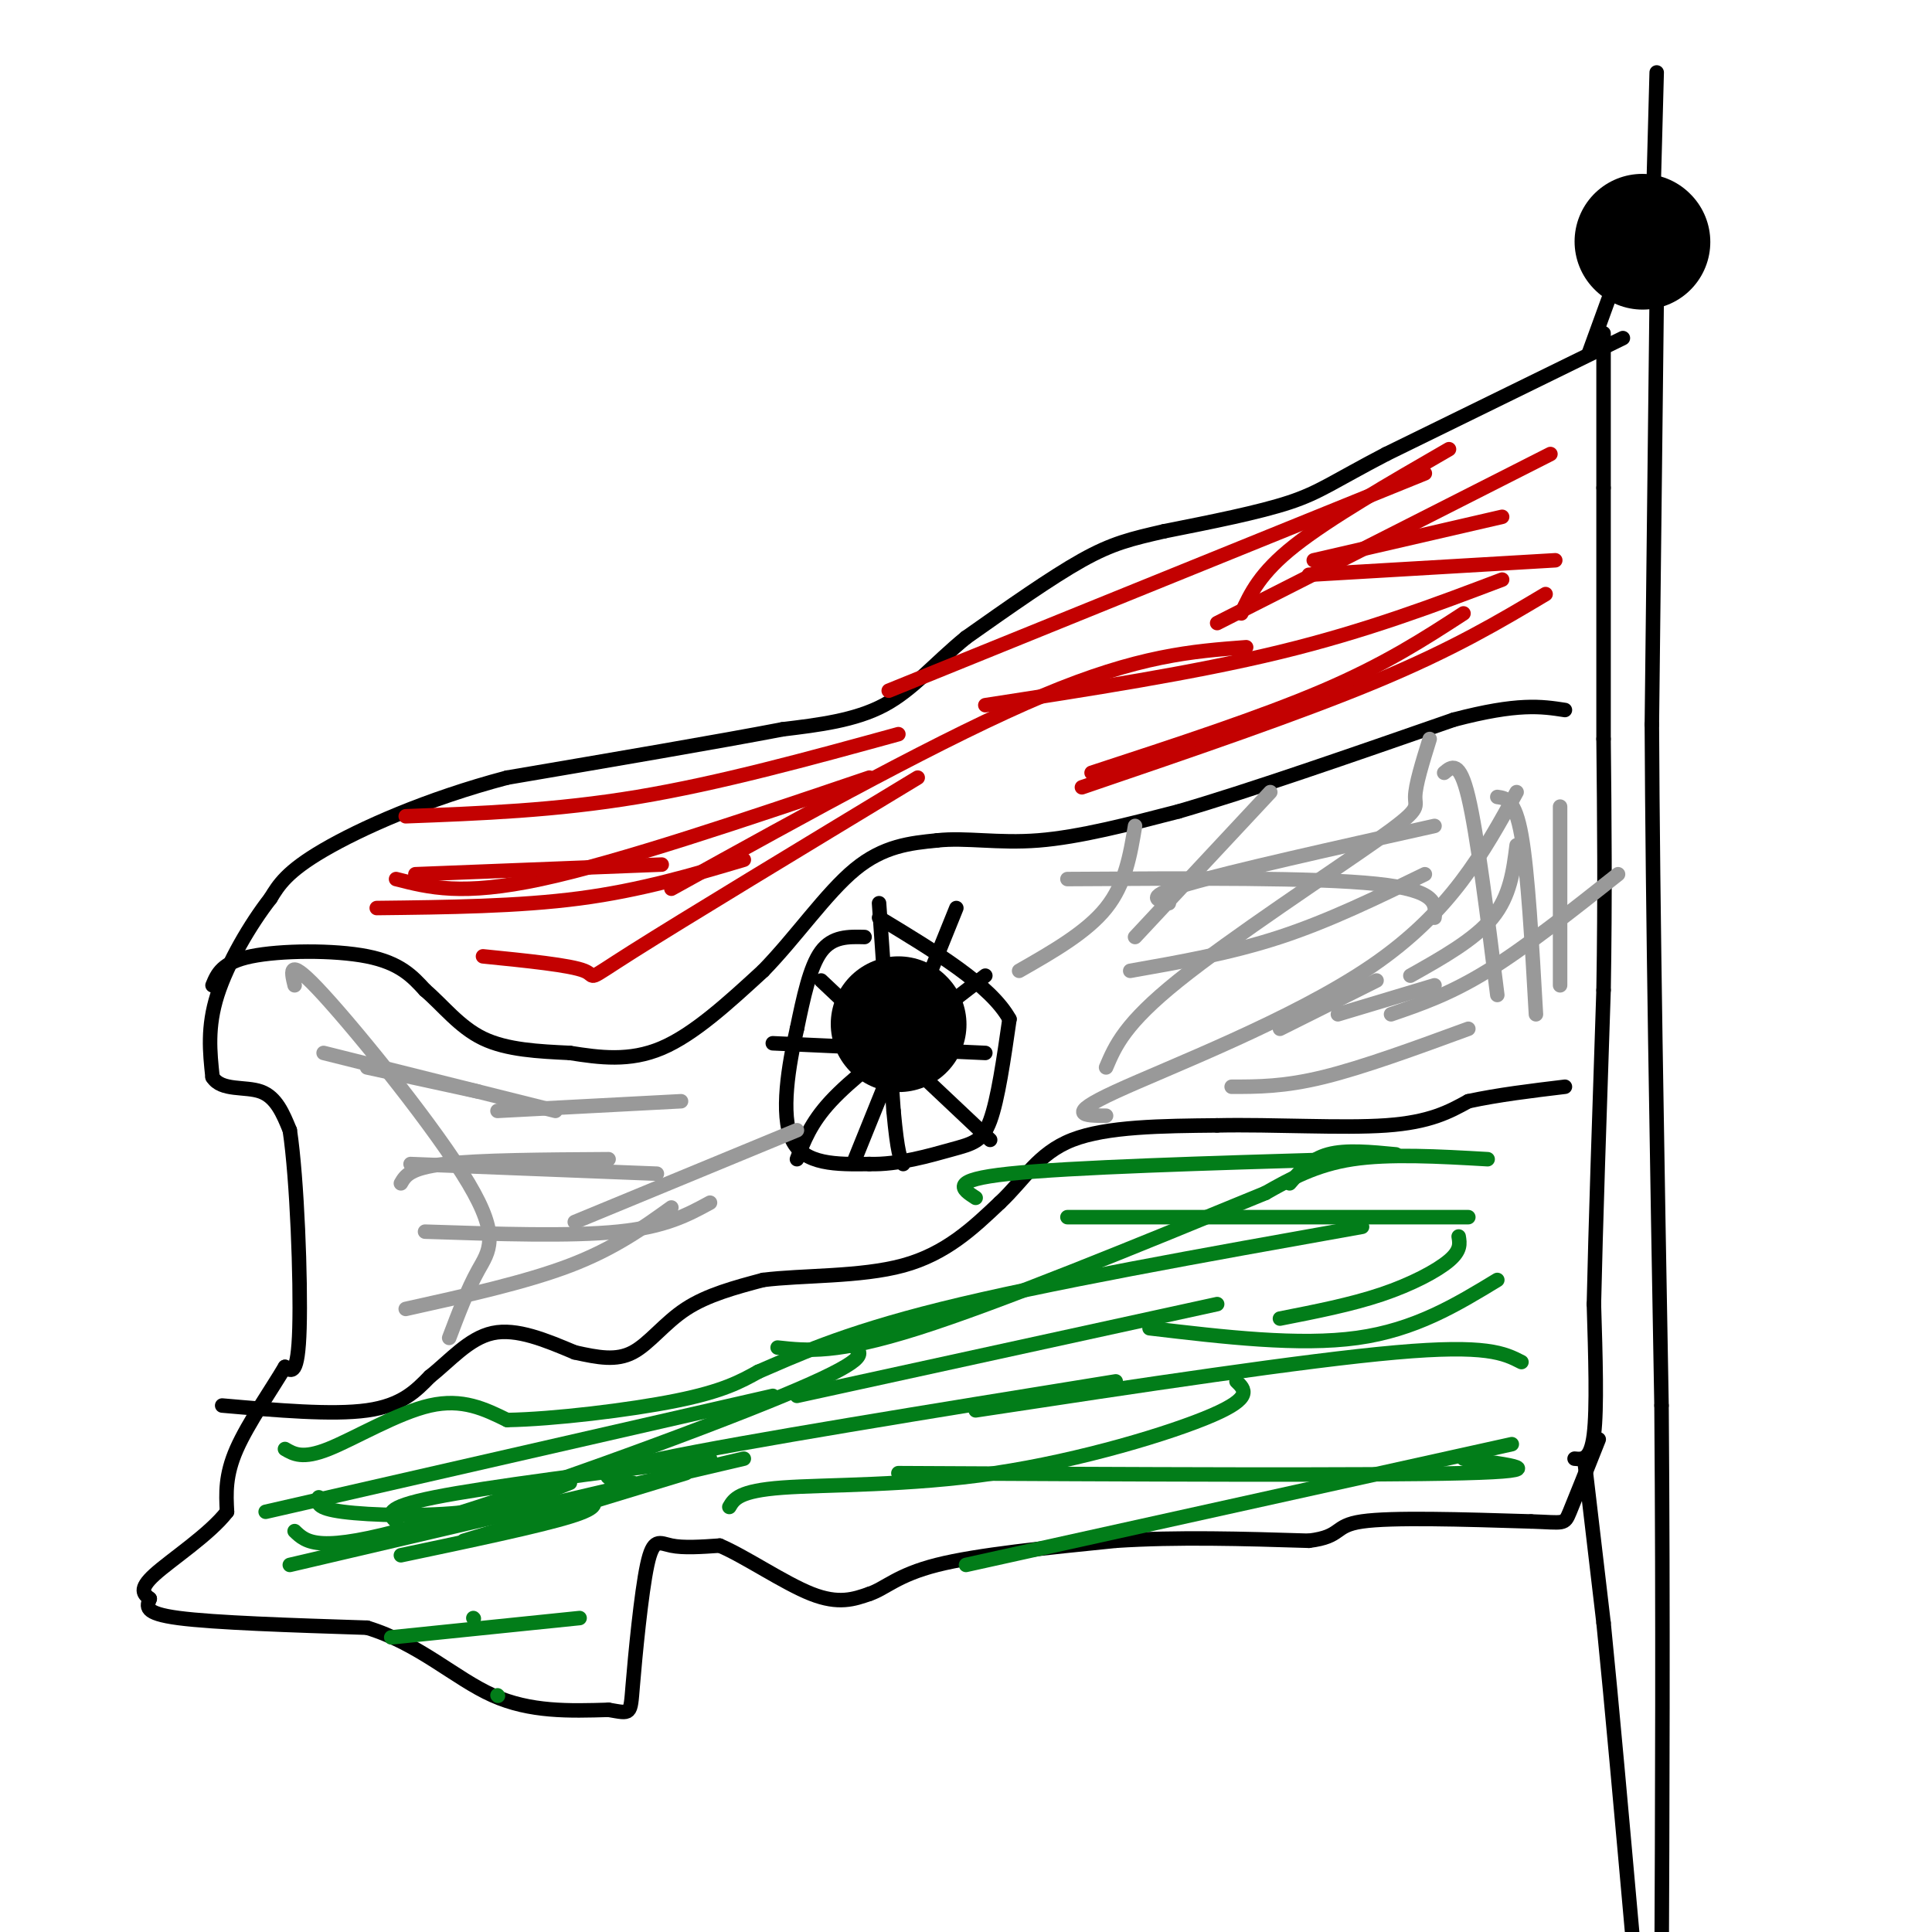 <svg viewBox='0 0 400 400' version='1.1' xmlns='http://www.w3.org/2000/svg' xmlns:xlink='http://www.w3.org/1999/xlink'><g fill='none' stroke='#000000' stroke-width='3' stroke-linecap='round' stroke-linejoin='round'><path d='M343,62c0.000,0.000 -1.000,88.000 -1,88'/><path d='M342,150c0.167,38.167 1.083,89.583 2,141'/><path d='M344,291c0.333,43.667 0.167,82.333 0,121'/><path d='M344,412c0.000,20.333 0.000,10.667 0,1'/></g>
<g fill='none' stroke='#000000' stroke-width='28' stroke-linecap='round' stroke-linejoin='round'><path d='M340,50c0.000,0.000 0.100,0.100 0.1,0.1'/></g>
<g fill='none' stroke='#000000' stroke-width='3' stroke-linecap='round' stroke-linejoin='round'><path d='M343,15c0.000,0.000 -1.000,37.000 -1,37'/><path d='M336,70c0.000,0.000 -49.000,24.000 -49,24'/><path d='M287,94c-10.911,5.689 -13.689,7.911 -20,10c-6.311,2.089 -16.156,4.044 -26,6'/><path d='M241,110c-6.756,1.556 -10.644,2.444 -17,6c-6.356,3.556 -15.178,9.778 -24,16'/><path d='M200,132c-6.578,5.378 -11.022,10.822 -17,14c-5.978,3.178 -13.489,4.089 -21,5'/><path d='M162,151c-13.000,2.500 -35.000,6.250 -57,10'/><path d='M105,161c-16.822,4.444 -30.378,10.556 -38,15c-7.622,4.444 -9.311,7.222 -11,10'/><path d='M56,186c-4.111,5.244 -8.889,13.356 -11,20c-2.111,6.644 -1.556,11.822 -1,17'/><path d='M44,223c1.800,2.956 6.800,1.844 10,3c3.200,1.156 4.600,4.578 6,8'/><path d='M60,234c1.511,10.000 2.289,31.000 2,41c-0.289,10.000 -1.644,9.000 -3,8'/><path d='M59,283c-2.600,4.444 -7.600,11.556 -10,17c-2.400,5.444 -2.200,9.222 -2,13'/><path d='M47,313c-3.600,4.689 -11.600,9.911 -15,13c-3.400,3.089 -2.200,4.044 -1,5'/><path d='M31,331c-0.556,1.578 -1.444,3.022 6,4c7.444,0.978 23.222,1.489 39,2'/><path d='M76,337c10.778,3.289 18.222,10.511 26,14c7.778,3.489 15.889,3.244 24,3'/><path d='M126,354c4.711,0.783 4.490,1.241 5,-5c0.510,-6.241 1.753,-19.180 3,-25c1.247,-5.820 2.499,-4.520 5,-4c2.501,0.520 6.250,0.260 10,0'/><path d='M149,320c5.244,2.222 13.356,7.778 19,10c5.644,2.222 8.822,1.111 12,0'/><path d='M180,330c3.333,-1.111 5.667,-3.889 14,-6c8.333,-2.111 22.667,-3.556 37,-5'/><path d='M231,319c12.833,-0.833 26.417,-0.417 40,0'/><path d='M271,319c7.111,-0.889 4.889,-3.111 11,-4c6.111,-0.889 20.556,-0.444 35,0'/><path d='M317,315c6.956,0.222 6.844,0.778 8,-2c1.156,-2.778 3.578,-8.889 6,-15'/><path d='M326,302c1.667,0.167 3.333,0.333 4,-5c0.667,-5.333 0.333,-16.167 0,-27'/><path d='M330,270c0.333,-15.333 1.167,-40.167 2,-65'/><path d='M332,205c0.333,-19.500 0.167,-35.750 0,-52'/><path d='M332,153c0.000,-17.333 0.000,-34.667 0,-52'/><path d='M332,101c0.000,-14.000 0.000,-23.000 0,-32'/><path d='M328,302c0.000,0.000 4.000,34.000 4,34'/><path d='M332,336c1.667,16.500 3.833,40.750 6,65'/><path d='M338,401c1.000,11.333 0.500,7.167 0,3'/><path d='M329,73c0.000,0.000 4.000,-11.000 4,-11'/><path d='M46,291c11.417,1.000 22.833,2.000 30,1c7.167,-1.000 10.083,-4.000 13,-7'/><path d='M89,285c4.156,-3.267 8.044,-7.933 13,-9c4.956,-1.067 10.978,1.467 17,4'/><path d='M119,280c4.881,1.083 8.583,1.792 12,0c3.417,-1.792 6.548,-6.083 11,-9c4.452,-2.917 10.226,-4.458 16,-6'/><path d='M158,265c8.044,-1.022 20.156,-0.578 29,-3c8.844,-2.422 14.422,-7.711 20,-13'/><path d='M207,249c5.111,-4.778 7.889,-10.222 15,-13c7.111,-2.778 18.556,-2.889 30,-3'/><path d='M252,233c11.689,-0.244 25.911,0.644 35,0c9.089,-0.644 13.044,-2.822 17,-5'/><path d='M304,228c6.167,-1.333 13.083,-2.167 20,-3'/><path d='M44,204c0.978,-2.378 1.956,-4.756 8,-6c6.044,-1.244 17.156,-1.356 24,0c6.844,1.356 9.422,4.178 12,7'/><path d='M88,205c3.733,3.178 7.067,7.622 12,10c4.933,2.378 11.467,2.689 18,3'/><path d='M118,218c6.089,0.956 12.311,1.844 19,-1c6.689,-2.844 13.844,-9.422 21,-16'/><path d='M158,201c6.733,-6.889 13.067,-16.111 19,-21c5.933,-4.889 11.467,-5.444 17,-6'/><path d='M194,174c6.022,-0.667 12.578,0.667 21,0c8.422,-0.667 18.711,-3.333 29,-6'/><path d='M244,168c14.333,-4.167 35.667,-11.583 57,-19'/><path d='M301,149c13.333,-3.500 18.167,-2.750 23,-2'/><path d='M179,194c-3.333,-0.083 -6.667,-0.167 -9,3c-2.333,3.167 -3.667,9.583 -5,16'/><path d='M165,213c-1.711,7.378 -3.489,17.822 -1,23c2.489,5.178 9.244,5.089 16,5'/><path d='M180,241c5.893,0.202 12.625,-1.792 17,-3c4.375,-1.208 6.393,-1.631 8,-6c1.607,-4.369 2.804,-12.685 4,-21'/><path d='M209,211c-3.833,-7.000 -15.417,-14.000 -27,-21'/><path d='M180,219c0.000,0.000 0.100,0.100 0.1,0.1'/></g>
<g fill='none' stroke='#000000' stroke-width='12' stroke-linecap='round' stroke-linejoin='round'><path d='M179,215c0.000,0.000 0.100,0.100 0.1,0.1'/></g>
<g fill='none' stroke='#000000' stroke-width='3' stroke-linecap='round' stroke-linejoin='round'><path d='M182,187c0.000,0.000 3.000,43.000 3,43'/><path d='M185,230c0.833,9.000 1.417,10.000 2,11'/><path d='M165,240c1.417,-3.750 2.833,-7.500 7,-12c4.167,-4.500 11.083,-9.750 18,-15'/><path d='M190,213c5.333,-4.333 9.667,-7.667 14,-11'/><path d='M170,203c0.000,0.000 35.000,33.000 35,33'/><path d='M198,188c0.000,0.000 -21.000,52.000 -21,52'/><path d='M160,216c0.000,0.000 44.000,2.000 44,2'/></g>
<g fill='none' stroke='#000000' stroke-width='28' stroke-linecap='round' stroke-linejoin='round'><path d='M186,212c0.000,0.000 0.100,0.100 0.1,0.1'/></g>
<g fill='none' stroke='#027D19' stroke-width='3' stroke-linecap='round' stroke-linejoin='round'><path d='M59,300c1.822,1.067 3.644,2.133 9,0c5.356,-2.133 14.244,-7.467 21,-9c6.756,-1.533 11.378,0.733 16,3'/><path d='M105,294c9.511,-0.156 25.289,-2.044 35,-4c9.711,-1.956 13.356,-3.978 17,-6'/><path d='M157,284c7.222,-3.067 16.778,-7.733 38,-13c21.222,-5.267 54.111,-11.133 87,-17'/><path d='M161,279c6.083,0.667 12.167,1.333 29,-4c16.833,-5.333 44.417,-16.667 72,-28'/><path d='M202,248c-2.833,-1.833 -5.667,-3.667 7,-5c12.667,-1.333 40.833,-2.167 69,-3'/><path d='M221,252c0.000,0.000 83.000,0.000 83,0'/><path d='M202,292c34.083,-5.167 68.167,-10.333 87,-12c18.833,-1.667 22.417,0.167 26,2'/><path d='M186,305c48.750,0.250 97.500,0.500 117,0c19.500,-0.500 9.750,-1.750 0,-3'/><path d='M200,324c0.000,0.000 113.000,-25.000 113,-25'/><path d='M151,312c0.982,-1.667 1.964,-3.333 11,-4c9.036,-0.667 26.125,-0.333 44,-3c17.875,-2.667 36.536,-8.333 45,-12c8.464,-3.667 6.732,-5.333 5,-7'/><path d='M131,307c-5.333,-0.750 -10.667,-1.500 6,-5c16.667,-3.500 55.333,-9.750 94,-16'/><path d='M82,315c-1.417,-1.417 -2.833,-2.833 8,-5c10.833,-2.167 33.917,-5.083 57,-8'/><path d='M61,317c2.444,2.356 4.889,4.711 25,-1c20.111,-5.711 57.889,-19.489 76,-27c18.111,-7.511 16.556,-8.756 15,-10'/><path d='M55,313c0.000,0.000 105.000,-24.000 105,-24'/><path d='M81,339c0.000,0.000 39.000,-4.000 39,-4'/><path d='M103,351c0.000,0.000 0.100,0.100 0.1,0.1'/><path d='M98,335c0.000,0.000 0.100,0.100 0.1,0.1'/><path d='M96,319c0.000,0.000 46.000,-14.000 46,-14'/><path d='M66,310c-0.311,1.133 -0.622,2.267 5,3c5.622,0.733 17.178,1.067 26,0c8.822,-1.067 14.911,-3.533 21,-6'/><path d='M83,322c14.250,-3.000 28.500,-6.000 35,-8c6.500,-2.000 5.250,-3.000 4,-4'/><path d='M60,324c0.000,0.000 94.000,-22.000 94,-22'/><path d='M165,289c0.000,0.000 87.000,-19.000 87,-19'/><path d='M238,275c15.500,1.833 31.000,3.667 43,2c12.000,-1.667 20.500,-6.833 29,-12'/><path d='M265,273c7.356,-1.444 14.711,-2.889 21,-5c6.289,-2.111 11.511,-4.889 14,-7c2.489,-2.111 2.244,-3.556 2,-5'/><path d='M262,247c5.167,-2.917 10.333,-5.833 18,-7c7.667,-1.167 17.833,-0.583 28,0'/><path d='M267,245c2.167,-2.500 4.333,-5.000 8,-6c3.667,-1.000 8.833,-0.500 14,0'/></g>
<g fill='none' stroke='#C30101' stroke-width='3' stroke-linecap='round' stroke-linejoin='round'><path d='M82,182c6.833,1.750 13.667,3.500 30,0c16.333,-3.500 42.167,-12.250 68,-21'/><path d='M84,169c15.500,-0.583 31.000,-1.167 48,-4c17.000,-2.833 35.500,-7.917 54,-13'/><path d='M100,198c9.067,0.911 18.133,1.822 21,3c2.867,1.178 -0.467,2.622 10,-4c10.467,-6.622 34.733,-21.311 59,-36'/><path d='M139,184c28.583,-15.833 57.167,-31.667 77,-40c19.833,-8.333 30.917,-9.167 42,-10'/><path d='M184,143c0.000,0.000 111.000,-45.000 111,-45'/><path d='M204,146c21.583,-3.333 43.167,-6.667 61,-11c17.833,-4.333 31.917,-9.667 46,-15'/><path d='M224,163c22.500,-7.667 45.000,-15.333 61,-22c16.000,-6.667 25.500,-12.333 35,-18'/><path d='M252,129c0.000,0.000 69.000,-35.000 69,-35'/><path d='M272,116c0.000,0.000 39.000,-9.000 39,-9'/><path d='M257,127c1.917,-4.167 3.833,-8.333 11,-14c7.167,-5.667 19.583,-12.833 32,-20'/><path d='M271,119c0.000,0.000 51.000,-3.000 51,-3'/><path d='M226,160c17.583,-5.750 35.167,-11.500 48,-17c12.833,-5.500 20.917,-10.750 29,-16'/><path d='M78,188c14.667,-0.167 29.333,-0.333 42,-2c12.667,-1.667 23.333,-4.833 34,-8'/><path d='M86,181c0.000,0.000 51.000,-2.000 51,-2'/></g>
<g fill='none' stroke='#999999' stroke-width='3' stroke-linecap='round' stroke-linejoin='round'><path d='M85,241c0.000,0.000 51.000,2.000 51,2'/><path d='M88,255c15.083,0.500 30.167,1.000 40,0c9.833,-1.000 14.417,-3.500 19,-6'/><path d='M84,271c12.417,-2.750 24.833,-5.500 34,-9c9.167,-3.500 15.083,-7.750 21,-12'/><path d='M83,245c0.917,-1.583 1.833,-3.167 9,-4c7.167,-0.833 20.583,-0.917 34,-1'/><path d='M67,218c0.000,0.000 48.000,12.000 48,12'/><path d='M76,221c0.000,0.000 23.000,5.000 23,5'/><path d='M235,171c-1.000,6.000 -2.000,12.000 -6,17c-4.000,5.000 -11.000,9.000 -18,13'/><path d='M263,164c0.000,0.000 -28.000,30.000 -28,30'/><path d='M296,153c-1.494,4.810 -2.988,9.619 -3,12c-0.012,2.381 1.458,2.333 -8,9c-9.458,6.667 -29.845,20.048 -41,29c-11.155,8.952 -13.077,13.476 -15,18'/><path d='M314,164c-6.822,12.422 -13.644,24.844 -30,36c-16.356,11.156 -42.244,21.044 -53,26c-10.756,4.956 -6.378,4.978 -2,5'/><path d='M288,210c6.083,-2.083 12.167,-4.167 20,-9c7.833,-4.833 17.417,-12.417 27,-20'/><path d='M234,201c10.417,-1.833 20.833,-3.667 31,-7c10.167,-3.333 20.083,-8.167 30,-13'/><path d='M242,187c-2.583,-0.667 -5.167,-1.333 4,-4c9.167,-2.667 30.083,-7.333 51,-12'/><path d='M221,182c25.667,-0.167 51.333,-0.333 64,1c12.667,1.333 12.333,4.167 12,7'/><path d='M255,225c5.417,0.000 10.833,0.000 19,-2c8.167,-2.000 19.083,-6.000 30,-10'/><path d='M277,210c0.000,0.000 20.000,-6.000 20,-6'/><path d='M299,160c1.583,-1.333 3.167,-2.667 5,5c1.833,7.667 3.917,24.333 6,41'/><path d='M310,165c1.833,0.250 3.667,0.500 5,8c1.333,7.500 2.167,22.250 3,37'/><path d='M323,167c0.000,0.000 0.000,37.000 0,37'/><path d='M314,175c-0.667,5.250 -1.333,10.500 -5,15c-3.667,4.500 -10.333,8.250 -17,12'/><path d='M285,203c0.000,0.000 -20.000,10.000 -20,10'/><path d='M119,253c0.000,0.000 46.000,-19.000 46,-19'/><path d='M103,230c0.000,0.000 38.000,-2.000 38,-2'/><path d='M61,204c-0.762,-3.113 -1.524,-6.226 6,2c7.524,8.226 23.333,27.792 30,39c6.667,11.208 4.190,14.060 2,18c-2.190,3.940 -4.095,8.970 -6,14'/></g>
</svg>